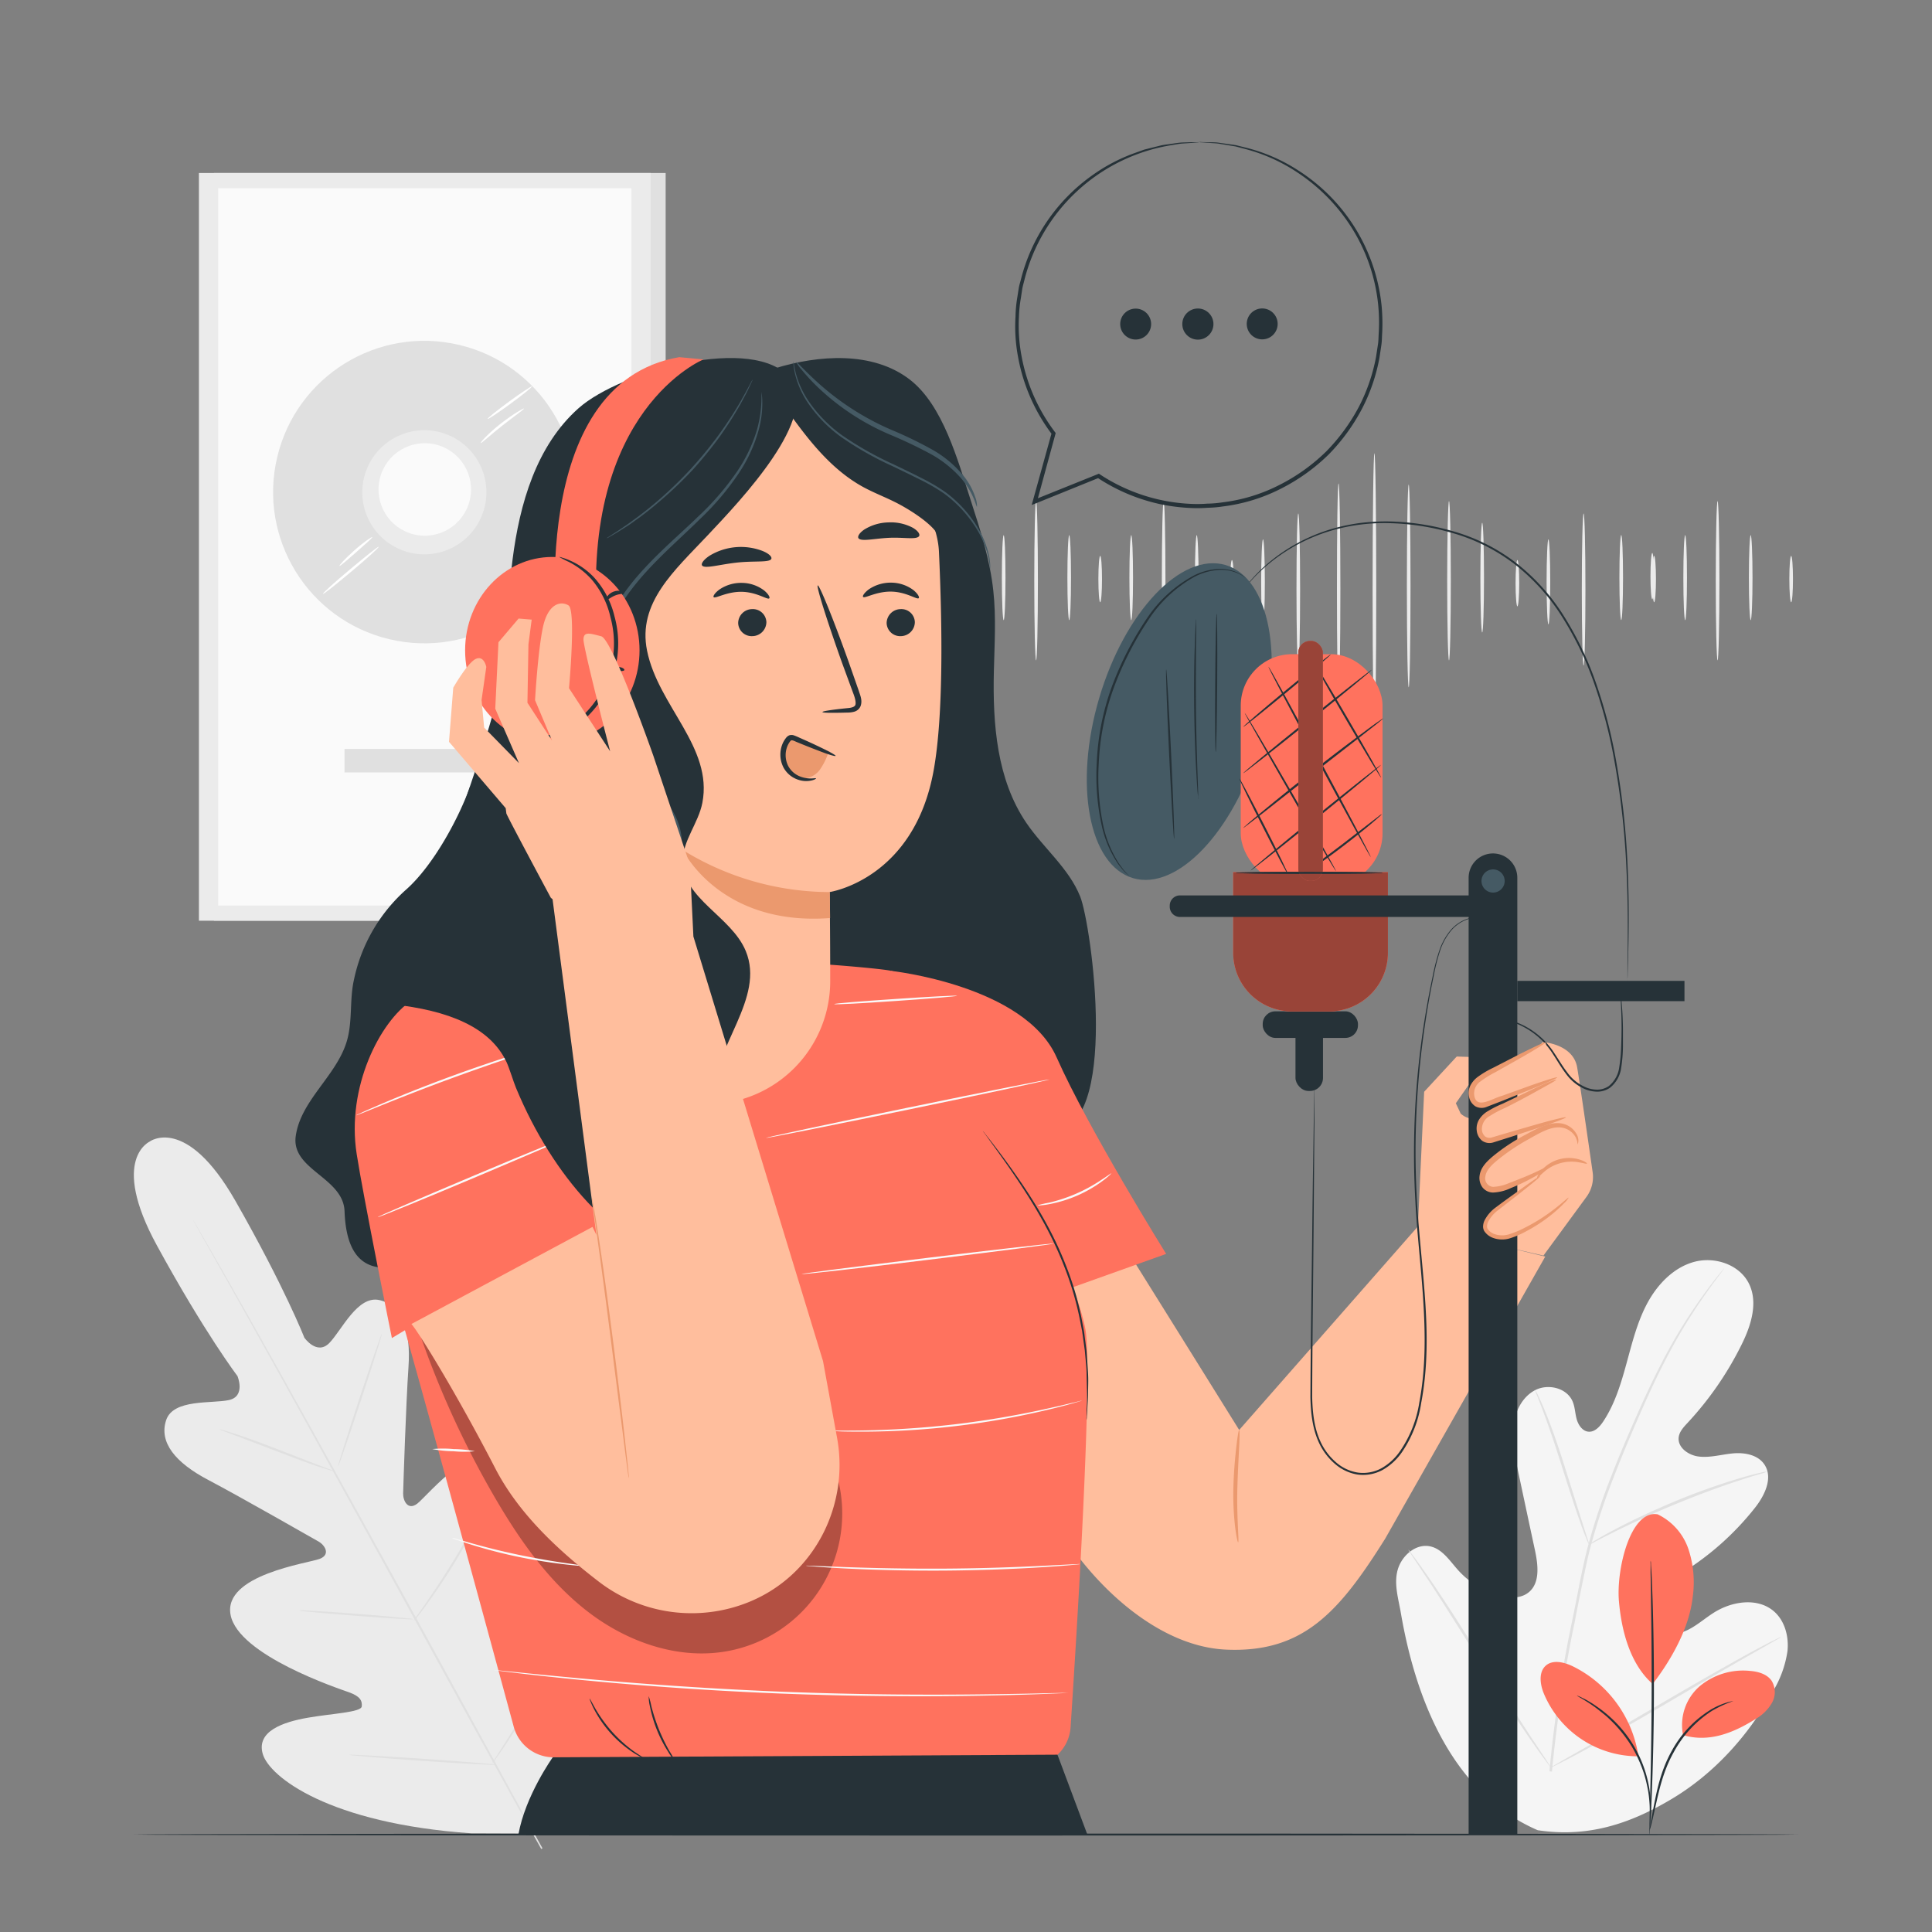 <svg xmlns="http://www.w3.org/2000/svg" viewBox="0 0 500 500"><rect x="0" y="0" width="500" height="500" fill="#808080" stroke="none"/><g id="freepik--background-complete--inject-155"><path d="M355.7,117.29c.26,0,.47,15.94.47,35.61s-.21,35.61-.47,35.61-.47-15.94-.47-35.61S355.44,117.29,355.7,117.29Z" style="fill:#ebebeb"></path><path d="M346.42,125.11c.26,0,.47,12.18.47,27.19s-.21,27.18-.47,27.18S346,167.31,346,152.3,346.16,125.11,346.42,125.11Z" style="fill:#ebebeb"></path><path d="M336,132.88c.26,0,.47,8.81.47,19.69s-.21,19.68-.47,19.68-.47-8.81-.47-19.68S335.71,132.88,336,132.88Z" style="fill:#ebebeb"></path><path d="M326.86,139.58c.27,0,.48,4.91.48,11s-.21,11-.48,11-.47-4.92-.47-11S326.61,139.58,326.86,139.58Z" style="fill:#ebebeb"></path><path d="M318.83,144.93c.26,0,.47,2.7.47,6s-.21,6-.47,6-.47-2.7-.47-6S318.57,144.93,318.83,144.93Z" style="fill:#ebebeb"></path><path d="M309.72,138.5c.26,0,.47,4.92.47,11s-.21,11-.47,11-.47-4.92-.47-11S309.46,138.5,309.72,138.5Z" style="fill:#ebebeb"></path><path d="M301.15,129.67c.26,0,.47,9.23.47,20.62s-.21,20.62-.47,20.62-.47-9.23-.47-20.62S300.89,129.67,301.15,129.67Z" style="fill:#ebebeb"></path><path d="M409.84,132.88c.26,0,.47,8.81.47,19.69s-.21,19.68-.47,19.68-.47-8.81-.47-19.68S409.58,132.88,409.84,132.88Z" style="fill:#ebebeb"></path><path d="M400.73,139.58c.26,0,.47,4.91.47,11s-.21,11-.47,11-.47-4.92-.47-11S400.47,139.58,400.73,139.58Z" style="fill:#ebebeb"></path><path d="M392.7,144.93c.26,0,.47,2.7.47,6s-.21,6-.47,6-.47-2.7-.47-6S392.44,144.93,392.7,144.93Z" style="fill:#ebebeb"></path><path d="M383.59,135.29c.26,0,.47,6.36.47,14.2s-.21,14.19-.47,14.19-.47-6.35-.47-14.19S383.33,135.29,383.59,135.29Z" style="fill:#ebebeb"></path><path d="M375,129.67c.26,0,.47,9.23.47,20.62s-.21,20.62-.47,20.62-.47-9.23-.47-20.62S374.76,129.67,375,129.67Z" style="fill:#ebebeb"></path><path d="M364.57,125.38c.26,0,.47,11.75.47,26.25s-.21,26.25-.47,26.25-.47-11.75-.47-26.25S364.31,125.38,364.57,125.38Z" style="fill:#ebebeb"></path><path d="M419.57,160.47c-.26,0-.47-4.92-.47-11s.21-11,.47-11,.47,4.92.47,11S419.83,160.47,419.57,160.47Z" style="fill:#ebebeb"></path><path d="M427.61,155.11c-.26,0-.47-2.7-.47-6s.21-6,.47-6,.47,2.7.47,6S427.87,155.11,427.61,155.11Z" style="fill:#ebebeb"></path><path d="M292.76,138.5c.26,0,.47,4.92.47,11s-.21,11-.47,11-.47-4.92-.47-11S292.5,138.5,292.76,138.5Z" style="fill:#ebebeb"></path><path d="M284.73,143.86c.26,0,.47,2.7.47,6s-.21,6-.47,6-.47-2.69-.47-6S284.47,143.86,284.73,143.86Z" style="fill:#ebebeb"></path><path d="M276.71,138.5c.26,0,.47,4.92.47,11s-.21,11-.47,11-.47-4.92-.47-11S276.45,138.5,276.71,138.5Z" style="fill:#ebebeb"></path><path d="M268.14,129.67c.26,0,.47,9.23.47,20.62s-.21,20.62-.47,20.62-.47-9.23-.47-20.62S267.88,129.67,268.14,129.67Z" style="fill:#ebebeb"></path><path d="M259.75,138.5c.26,0,.47,4.92.47,11s-.21,11-.47,11-.47-4.92-.47-11S259.49,138.5,259.75,138.5Z" style="fill:#ebebeb"></path><path d="M251.71,143.86c.26,0,.48,2.7.48,6s-.22,6-.48,6-.47-2.69-.47-6S251.45,143.86,251.71,143.86Z" style="fill:#ebebeb"></path><path d="M453.08,138.5c.26,0,.47,4.92.47,11s-.21,11-.47,11-.47-4.92-.47-11S452.82,138.5,453.08,138.5Z" style="fill:#ebebeb"></path><path d="M444.51,129.67c.26,0,.47,9.23.47,20.62s-.21,20.62-.47,20.62-.47-9.23-.47-20.62S444.25,129.67,444.51,129.67Z" style="fill:#ebebeb"></path><path d="M436.12,138.5c.26,0,.47,4.92.47,11s-.21,11-.47,11-.47-4.92-.47-11S435.86,138.5,436.12,138.5Z" style="fill:#ebebeb"></path><path d="M428.09,143.86c.26,0,.47,2.7.47,6s-.21,6-.47,6-.47-2.69-.47-6S427.83,143.86,428.09,143.86Z" style="fill:#ebebeb"></path><path d="M463.55,143.86c.26,0,.47,2.7.47,6s-.21,6-.47,6-.47-2.69-.47-6S463.29,143.86,463.55,143.86Z" style="fill:#ebebeb"></path><path d="M398.06,473.7c-22.09-9.49-31.63-33.61-35.52-56.27-.65-3.78-1.88-7.65-.77-11.32s4.81-6.77,8.5-5.88c3.06.73,4.94,3.73,7.06,6.09a22.43,22.43,0,0,0,10.54,6.59c2.65.74,5.76.89,7.85-.9,2.87-2.45,2.33-7,1.54-10.74q-2.24-10.42-4.45-20.85c-.79-3.73-1.59-7.54-1.16-11.33s2.31-7.61,5.66-9.33,8.16-.59,9.67,2.91c.63,1.45.64,3.1,1.07,4.63s1.5,3.09,3.06,3.22,2.86-1.24,3.75-2.56c3.07-4.57,4.68-10,6.13-15.3s2.8-10.78,5.45-15.61,6.81-9.1,12.09-10.5,11.67.71,14.11,5.68.47,11-2,15.92a84.89,84.89,0,0,1-13.94,20.13c-1,1.08-2.09,2.24-2.26,3.72-.29,2.66,2.58,4.64,5.2,4.95,3,.36,5.94-.56,8.92-.82s6.41.38,8.08,2.9c2.32,3.5,0,8.16-2.65,11.43A72.86,72.86,0,0,1,435.38,407c-2.53,1.57-5.24,3.05-7.06,5.44s-2.46,6-.58,8.38,5.49,2.49,8.26,1.36,5-3.23,7.55-4.83c4.73-3,11.43-4,15.64-.25,2.76,2.47,3.79,6.49,3.41,10.19a27.82,27.82,0,0,1-3.75,10.4c-6.23,11.35-15.16,21.29-26.21,27.88s-21.86,10-34.58,8.1" style="fill:#f5f5f5"></path><path d="M401,458.4a342.92,342.92,0,0,1,5.84-38.77q1.05-5.11,2-10.09c.69-3.31,1.36-6.59,2.22-9.76a171,171,0,0,1,6-17.92c2.18-5.61,4.45-10.85,6.61-15.74s4.28-9.4,6.38-13.43a135.17,135.17,0,0,1,11.3-18.27c1.5-2.05,2.71-3.6,3.55-4.64l1-1.17a2.76,2.76,0,0,1,.34-.38,2.81,2.81,0,0,1-.28.43l-.91,1.21c-.8,1.07-2,2.64-3.44,4.71a143.61,143.61,0,0,0-11.08,18.34c-2.07,4-4.15,8.56-6.29,13.44s-4.38,10.14-6.54,15.74A174,174,0,0,0,411.72,400c-.85,3.15-1.51,6.4-2.19,9.72s-1.36,6.68-2,10.08a350.33,350.33,0,0,0-5.89,38.69" style="fill:#e0e0e0"></path><path d="M411.25,399.72a8.42,8.42,0,0,1-.69-1.52c-.41-1-1-2.45-1.6-4.25-1.3-3.61-2.92-8.66-4.68-14.23s-3.46-10.58-4.8-14.16c-.67-1.79-1.23-3.23-1.63-4.23a7.81,7.81,0,0,1-.54-1.57,8,8,0,0,1,.79,1.46c.48,1,1.11,2.39,1.83,4.16,1.48,3.55,3.25,8.55,5,14.13s3.29,10.48,4.49,14.28c.55,1.71,1,3.16,1.38,4.32A7,7,0,0,1,411.25,399.72Z" style="fill:#e0e0e0"></path><path d="M457.41,380.82a9.79,9.79,0,0,1-1.86.63c-1.21.36-3,.88-5.11,1.59-4.3,1.38-10.17,3.5-16.55,6.12s-12,5.26-16.08,7.28c-2,1-3.66,1.85-4.78,2.43a10.17,10.17,0,0,1-1.78.85,9.8,9.8,0,0,1,1.65-1.09c1.08-.66,2.67-1.58,4.68-2.63,4-2.14,9.65-4.85,16-7.5a174.35,174.35,0,0,1,16.67-5.94c2.17-.65,3.95-1.1,5.19-1.38A10.9,10.9,0,0,1,457.41,380.82Z" style="fill:#e0e0e0"></path><path d="M401.36,457.4a3.12,3.12,0,0,1-.45-.52l-1.18-1.57c-1-1.36-2.44-3.38-4.17-5.89-3.45-5-8-12.11-12.92-20s-9.4-15-12.74-20.1l-4-6-1.07-1.64a2.45,2.45,0,0,1-.34-.61,2.64,2.64,0,0,1,.45.52l1.18,1.57c1,1.37,2.45,3.38,4.17,5.89,3.45,5,8,12.11,12.92,20s9.4,15,12.74,20.1l4,6L401,456.8A2.52,2.52,0,0,1,401.36,457.4Z" style="fill:#e0e0e0"></path><path d="M460.92,423.65a2.57,2.57,0,0,1-.58.39l-1.73,1-6.37,3.62c-5.38,3.06-12.77,7.38-20.92,12.16s-15.59,9-21,12c-2.72,1.47-4.94,2.65-6.49,3.42l-1.78.89a2.74,2.74,0,0,1-.65.27s.19-.16.58-.4l1.72-1,6.38-3.62c5.38-3.07,12.77-7.38,20.92-12.16s15.59-9,21-12c2.72-1.48,4.94-2.65,6.48-3.43l1.79-.88A2.56,2.56,0,0,1,460.92,423.65Z" style="fill:#e0e0e0"></path><path d="M38.91,295.35s-10.66,4.35,1.71,27,20.83,33.76,20.83,33.76,2.23,5.27-2.23,6.23S44.83,362,43,367.53c-1.91,5.76,2.38,11,10.9,15.48S80.73,398,82.38,398.91s3.29,3.38.36,4.52-25.1,4.1-23.06,14.53,27.83,19,30.63,20,3.49,2.14,3.31,3.67-7.72,1.82-14,2.92S66.29,448,68,453.92s17.16,18,54,20.54l17.14.06L148,459.79c17.13-32.69,14.94-52.21,10.77-56.74s-9.89.25-14.11,5-8.42,11-9.81,10.38-2-1.84-1.4-4.74,6.85-29.36-1-36.55-22,10.12-24.46,12-3.71-.8-3.66-2.67.72-23,1.38-32.6-1.57-16-7.47-17.4c-5.69-1.34-9.79,7.79-13,11.09s-6.47-1.36-6.47-1.36-5.06-13-17.85-35.42S38.7,295.45,38.7,295.45" style="fill:#ebebeb"></path><path d="M140.08,478.53c-9.33-16.49-25.41-46.07-39.35-71.39s-26.58-48.22-35.82-64.75c-4.62-8.25-8.37-14.93-11-19.56l-3-5.33-.77-1.39c-.17-.31-.24-.48-.24-.48s.11.15.29.46l.81,1.36,3.06,5.27c2.66,4.59,6.46,11.24,11.12,19.49,9.32,16.48,22,39.36,36,64.67s30,54.93,39.22,71.46" style="fill:#e0e0e0"></path><path d="M56.8,369.9a5.13,5.13,0,0,1,1.2.29c.77.23,1.87.58,3.22,1,2.7.9,6.4,2.24,10.45,3.8L82,379l3.15,1.2a5.67,5.67,0,0,1,1.14.48,5.26,5.26,0,0,1-1.21-.29c-.76-.22-1.86-.58-3.21-1-2.69-.93-6.37-2.32-10.42-3.87l-10.39-3.95-3.15-1.18A5.62,5.62,0,0,1,56.8,369.9Z" style="fill:#e0e0e0"></path><path d="M87.46,379.59c-.14,0,2.29-7.79,5.43-17.3s5.8-17.18,5.94-17.13-2.3,7.79-5.44,17.3S87.6,379.64,87.46,379.59Z" style="fill:#e0e0e0"></path><path d="M107.11,419.44a5.86,5.86,0,0,1,.66-1.08l2-2.83c1.64-2.4,3.9-5.71,6.25-9.46s4.37-7.21,5.82-9.73c.67-1.19,1.25-2.19,1.71-3a4.79,4.79,0,0,1,.68-1.06,6.4,6.4,0,0,1-.5,1.16c-.35.73-.88,1.78-1.57,3.07-1.35,2.57-3.33,6.07-5.69,9.83s-4.67,7-6.39,9.39c-.87,1.17-1.58,2.11-2.09,2.74A6,6,0,0,1,107.11,419.44Z" style="fill:#e0e0e0"></path><path d="M77.45,416.77a4.62,4.62,0,0,1,1.17,0l3.17.16c2.68.15,6.38.41,10.47.72s7.78.63,10.45.89l3.16.33a4.65,4.65,0,0,1,1.15.19,4.58,4.58,0,0,1-1.17,0l-3.17-.16c-2.68-.16-6.38-.41-10.46-.73s-7.78-.62-10.45-.88L78.6,417A4.94,4.94,0,0,1,77.45,416.77Z" style="fill:#e0e0e0"></path><path d="M90.33,454.15a7.19,7.19,0,0,1,1.5,0l4.07.19c3.43.18,8.18.47,13.41.82s10,.71,13.41,1l4.06.35a7.61,7.61,0,0,1,1.48.21,9.58,9.58,0,0,1-1.5,0l-4.07-.19c-3.43-.18-8.17-.47-13.41-.83s-10-.7-13.41-1l-4.06-.36A7.26,7.26,0,0,1,90.33,454.15Z" style="fill:#e0e0e0"></path><path d="M127.37,456.39a9.4,9.4,0,0,1,.81-1.38l2.34-3.69c2-3.11,4.68-7.41,7.54-12.25s5.33-9.28,7.1-12.51c.86-1.55,1.56-2.84,2.1-3.83a8.8,8.8,0,0,1,.83-1.37,9.79,9.79,0,0,1-.64,1.47c-.44.93-1.11,2.27-1.95,3.9-1.69,3.28-4.12,7.77-7,12.61s-5.62,9.13-7.67,12.19c-1,1.53-1.88,2.76-2.49,3.59A8.92,8.92,0,0,1,127.37,456.39Z" style="fill:#e0e0e0"></path><rect x="55.37" y="44.77" width="116.9" height="193.51" style="fill:#e0e0e0"></rect><rect x="51.48" y="44.77" width="116.9" height="193.51" style="fill:#ebebeb"></rect><rect x="56.46" y="48.7" width="106.95" height="185.66" style="fill:#fafafa"></rect><circle cx="109.82" cy="127.34" r="39.14" transform="translate(-39.5 204.67) rotate(-76.6)" style="fill:#e0e0e0"></circle><path d="M125.88,127.34a16.06,16.06,0,1,1-16.06-16A16.05,16.05,0,0,1,125.88,127.34Z" style="fill:#ebebeb"></path><circle cx="109.94" cy="126.68" r="11.97" transform="translate(-38.71 204.39) rotate(-76.65)" style="fill:#fafafa"></circle><rect x="89.16" y="193.82" width="41.9" height="6.08" style="fill:#e0e0e0"></rect><path d="M98,141.52c.12.15-3,3-7,6.34s-7.28,6-7.4,5.82,3-3,7-6.34S97.85,141.38,98,141.52Z" style="fill:#fff"></path><path d="M96.35,139c.11.15-1.78,1.82-4.12,3.87s-4.24,3.72-4.37,3.58,1.57-2,3.93-4.09S96.23,138.89,96.35,139Z" style="fill:#fff"></path><path d="M135.61,105.73c.11.17-2.55,2-5.63,4.43s-5.43,4.64-5.57,4.5,2-2.54,5.15-5S135.52,105.58,135.61,105.73Z" style="fill:#fff"></path><path d="M137.66,100c.12.15-2.36,2.16-5.53,4.48s-5.83,4.09-5.94,3.94,2.37-2.16,5.54-4.48S137.55,99.88,137.66,100Z" style="fill:#fff"></path></g><g id="freepik--Table--inject-155"><path d="M465.36,474.78c0,.14-96.43.26-215.35.26s-215.37-.12-215.37-.26,96.41-.26,215.37-.26S465.36,474.64,465.36,474.78Z" style="fill:#263238"></path></g><g id="freepik--Character--inject-155"><path d="M410.58,309.75a8.69,8.69,0,0,0,1.6-6.36c-1-7-3.21-22.37-4-27.08-1-6.18-8.94-6.63-8.94-6.63l-13.68,17.87a5.12,5.12,0,0,1-7.54.64l-1.25-2.67,3.31-4.74c7,1.33,7.74-7,7.74-7L377,273.43l-8.43,9.12-1.62,34.85h0L320.7,370.07s-43.79-70.34-44.93-71.82L249.6,298l-4.24,61.27,31.26,40.25c9.26,13.33,24.47,26.67,40.69,27.4h0c20,.89,29.3-9.79,41.18-28.72l41.42-73-12.82-3.1,12.35,2.85Z" style="fill:#ffbe9d"></path><path d="M320.43,399.15c-.13,0-.5-1.58-.81-4.21a74.39,74.39,0,0,1-.41-10.34c.12-4.05.46-7.68.77-10.31s.57-4.23.72-4.22.13,1.65,0,4.28-.34,6.27-.46,10.27C320,392.64,320.74,399.11,320.43,399.15Z" style="fill:#eb996e"></path><path d="M121.68,203.47c-2.77,7.86-9.33,20.28-16.48,26.67a43,43,0,0,0-13.6,23.43c-1.16,5.15-.34,10.62-1.79,15.7-2.6,9.1-12,15.42-13.28,24.8-1.18,8.71,12.33,10.64,12.64,19.41.59,16.51,9.87,15.44,17.19,13.68,5.16-1.24,8.53-6.06,11.21-10.63a175.83,175.83,0,0,0,23.64-78.16" style="fill:#263238"></path><path d="M200.55,95.32c11.3-3.46,25.25-4.5,34.87,2.89,8.62,6.62,12.45,20.91,15.8,31.26,2.48,7.67,5,15.42,5.85,23.44.76,6.93.3,13.93.14,20.9-.31,13.57.76,27.94,8.41,39.16,4.45,6.53,11,11.73,13.93,19.05s10.37,60.76-7.33,60.76l-66.49-41.63Z" style="fill:#263238"></path><path d="M155,247.82a10.91,10.91,0,0,0-2.55.23c-6.57,1.39-36.32,8.11-42.75,17.12-7.25,10.14-13.38,51.7-9.51,63.3,3.25,9.76,25.73,92.48,32.77,118.43a10.7,10.7,0,0,0,10.14,7.89L266.19,457a10.71,10.71,0,0,0,10.88-10c1.63-24.76,5.51-87.2,4-101.8-1.06-10.24-18.85-51-29-73.58-4.28-9.55-11.34-18-21.52-20.38h0c-2.19-.52-15.34-1.61-17.58-1.68Z" style="fill:#FF725E"></path><g style="opacity:0.3"><path d="M108,343.33a242,242,0,0,0,19.7,43.59c6.54,11.32,14.17,22.3,24.54,30.26s23.88,12.6,36.69,10a36.2,36.2,0,0,0,28.34-42.56c-1.1-5.51-3.94-11.19-9.12-13.37-6.1-2.56-12.92.52-19.21,2.58a62.29,62.29,0,0,1-49.38-5C128,362.29,118.88,352.15,110,342.2"></path></g><path d="M230.58,251.26s34.59,3.71,42.87,22.38,28.35,50.87,28.35,50.87l-39.07,13.95Z" style="fill:#FF725E"></path><path d="M101.42,346.29s21.81-13.39,39.5-21c17.32-7.43,23.62-11.41,23.62-11.41l-17.23-41.05c-6-16-25.09-23.24-39.81-14.48-.35.2-.68.41-1,.62-8.1,5.31-16.92,22.41-14.19,39.7C94,309.57,101.42,346.29,101.42,346.29Z" style="fill:#FF725E"></path><path d="M254.36,292.73a4.78,4.78,0,0,1,.54.63l1.47,1.87c1.27,1.64,3.08,4,5.23,7,4.28,6,10.08,14.55,14.2,25.11a78.81,78.81,0,0,1,4.38,15.31c.12.6.23,1.19.34,1.78s.16,1.18.23,1.75c.15,1.15.3,2.27.44,3.35.16,2.17.3,4.19.4,6s0,3.52,0,5-.12,2.73-.17,3.76-.11,1.79-.15,2.38a7.6,7.6,0,0,1-.08.82,4,4,0,0,1,0-.83c0-.59,0-1.38.05-2.38s.11-2.29.08-3.76-.07-3.14-.11-5-.28-3.86-.46-6c-.15-1.07-.3-2.18-.46-3.32l-.24-1.74c-.12-.59-.23-1.18-.35-1.77a80.91,80.91,0,0,0-4.39-15.21c-4.1-10.49-9.83-19-14-25.09-2.1-3-3.87-5.44-5.09-7.12l-1.39-1.93A6.34,6.34,0,0,1,254.36,292.73Z" style="fill:#263238"></path><path d="M166.56,455s-.28-.08-.76-.33a18.53,18.53,0,0,1-2-1.16,30.07,30.07,0,0,1-10-11.06,19.68,19.68,0,0,1-.95-2.07,2.72,2.72,0,0,1-.26-.8c.08,0,.58,1,1.53,2.69a37.48,37.48,0,0,0,4.37,6,36.39,36.39,0,0,0,5.51,4.95C165.59,454.3,166.61,454.9,166.56,455Z" style="fill:#263238"></path><path d="M174.54,455.52a10.72,10.72,0,0,1-1.59-2.11,34.12,34.12,0,0,1-4.75-11.81,10.25,10.25,0,0,1-.31-2.63,19.93,19.93,0,0,1,.67,2.55,48.41,48.41,0,0,0,1.95,6,47,47,0,0,0,2.75,5.68A16.63,16.63,0,0,1,174.54,455.52Z" style="fill:#263238"></path><path d="M272.78,321.83c0,.15-14.61,2-32.66,4.22s-32.72,3.84-32.73,3.69,14.6-2,32.66-4.21S272.76,321.69,272.78,321.83Z" style="fill:#fafafa"></path><path d="M271.63,279.36c0,.14-16.39,3.65-36.67,7.83s-36.75,7.46-36.78,7.32,16.39-3.65,36.67-7.83S271.6,279.22,271.63,279.36Z" style="fill:#fafafa"></path><path d="M287.61,303.66s-.19.24-.59.6a19.93,19.93,0,0,1-1.76,1.43,33.61,33.61,0,0,1-13.68,5.94,20.71,20.71,0,0,1-2.25.31,2.71,2.71,0,0,1-.84,0,29.83,29.83,0,0,1,3-.69,41,41,0,0,0,7-2.32,41.45,41.45,0,0,0,6.51-3.56C286.63,304.33,287.55,303.6,287.61,303.66Z" style="fill:#fafafa"></path><path d="M247.71,257.71c0,.14-7.1.74-15.88,1.34s-15.91,1-15.92.81,7.1-.74,15.88-1.33S247.7,257.56,247.71,257.71Z" style="fill:#fafafa"></path><path d="M148.56,293.65c.06.13-11.27,5-25.3,10.93S97.82,315.16,97.76,315s11.27-5,25.3-10.93S148.5,293.52,148.56,293.65Z" style="fill:#fafafa"></path><path d="M141.29,270.61a2.52,2.52,0,0,1-.5.2l-1.44.5L134,273.08c-4.49,1.5-10.67,3.62-17.45,6.1s-12.85,4.89-17.24,6.65l-5.2,2.1-1.42.55a1.93,1.93,0,0,1-.51.16,2.7,2.7,0,0,1,.47-.25l1.38-.65c1.2-.55,3-1.32,5.14-2.25,4.35-1.85,10.42-4.3,17.2-6.8s13-4.55,17.51-6c2.26-.7,4.1-1.25,5.37-1.61l1.47-.41A2,2,0,0,1,141.29,270.61Z" style="fill:#fafafa"></path><path d="M122.89,375.58a29.32,29.32,0,0,1-5.52,0,30.19,30.19,0,0,1-5.49-.56,29.36,29.36,0,0,1,5.52,0A30.19,30.19,0,0,1,122.89,375.58Z" style="fill:#fafafa"></path><path d="M151.62,405.29a7.41,7.41,0,0,1-1.4-.05c-.9-.05-2.2-.18-3.8-.36-3.2-.37-7.61-1-12.42-2s-9.11-2.21-12.18-3.17c-1.54-.48-2.78-.89-3.62-1.2a7.73,7.73,0,0,1-1.3-.53,6.35,6.35,0,0,1,1.36.33l3.66,1.05c3.1.87,7.39,2,12.19,3s9.18,1.73,12.36,2.18l3.77.53A7.25,7.25,0,0,1,151.62,405.29Z" style="fill:#fafafa"></path><path d="M279.54,404.78a3.87,3.87,0,0,1-.72.1l-2.06.2c-1.79.16-4.38.35-7.59.55-6.42.4-15.29.78-25.1.84s-18.7-.22-25.12-.54c-3.21-.17-5.81-.33-7.6-.47l-2.06-.17a4.71,4.71,0,0,1-.72-.09,3.69,3.69,0,0,1,.73,0l2.06.07,7.61.3c6.42.23,15.29.44,25.09.39s18.67-.38,25.09-.69l7.6-.39,2.07-.09A3.3,3.3,0,0,1,279.54,404.78Z" style="fill:#fafafa"></path><path d="M280,362.45a3.1,3.1,0,0,1-.64.23l-1.87.54c-1.62.47-4,1.08-6.92,1.77a209.26,209.26,0,0,1-46.78,5.52c-3,0-5.46,0-7.15-.11l-1.94-.09a3.23,3.23,0,0,1-.67-.07,2.94,2.94,0,0,1,.68,0h1.94c1.68,0,4.12,0,7.14-.05,6-.11,14.35-.52,23.49-1.6s17.32-2.62,23.2-3.92c2.95-.64,5.32-1.2,7-1.61l1.89-.44A4.3,4.3,0,0,1,280,362.45Z" style="fill:#fafafa"></path><path d="M276.42,438.14l-.38,0-1.13.06-4.33.18c-3.76.16-9.21.32-15.94.45-13.46.26-32.07.27-52.6-.54S163,436,149.55,434.69c-6.7-.67-12.11-1.26-15.85-1.72l-4.3-.53-1.12-.15-.38-.06a1.64,1.64,0,0,1,.39,0l1.12.1,4.31.43c3.74.4,9.17.93,15.87,1.55,13.4,1.24,31.94,2.66,52.47,3.49s39.12.86,52.58.69c6.73-.08,12.17-.18,15.94-.28l4.33-.09h1.51Z" style="fill:#fafafa"></path><path d="M243,142.8c-.77-17.12-24.31-36.74-41.38-35.25l-50,11.76,0,9.2-.48,125.27a31.85,31.85,0,0,0,32.63,32h0a31.87,31.87,0,0,0,31.09-32c0-12.4-.14-22.92-.14-22.92s21.91-3.24,26.94-31.66C244.18,185.07,243.88,161.82,243,142.8Z" style="fill:#ffbe9d"></path><path d="M236.76,161a3.66,3.66,0,0,1-3.59,3.63,3.5,3.5,0,0,1-3.71-3.36,3.66,3.66,0,0,1,3.59-3.63A3.48,3.48,0,0,1,236.76,161Z" style="fill:#263238"></path><path d="M237.77,154.8c-.46.47-3.2-1.63-7.13-1.69s-6.85,1.86-7.27,1.37c-.21-.22.27-1.07,1.54-2a10.07,10.07,0,0,1,5.83-1.69,9.71,9.71,0,0,1,5.67,1.94C237.6,153.72,238,154.59,237.77,154.8Z" style="fill:#263238"></path><path d="M198.34,161a3.67,3.67,0,0,1-3.59,3.63,3.49,3.49,0,0,1-3.71-3.36,3.64,3.64,0,0,1,3.58-3.63A3.5,3.5,0,0,1,198.34,161Z" style="fill:#263238"></path><path d="M199.09,154.85c-.46.47-3.2-1.63-7.13-1.69s-6.85,1.86-7.27,1.37c-.2-.22.27-1.07,1.55-2a10,10,0,0,1,5.83-1.68,9.68,9.68,0,0,1,5.66,1.94C198.92,153.77,199.32,154.64,199.09,154.85Z" style="fill:#263238"></path><path d="M212.85,184.27c0-.22,2.44-.6,6.41-1,1-.08,2-.27,2.14-.95s-.15-1.81-.62-3l-2.83-7.7c-3.93-11-6.76-20-6.32-20.12s4,8.6,7.92,19.57q1.42,4.05,2.71,7.74c.36,1.15,1,2.46.45,3.95a2.5,2.5,0,0,1-1.68,1.44,6.52,6.52,0,0,1-1.71.21C215.33,184.52,212.86,184.5,212.85,184.27Z" style="fill:#263238"></path><path d="M214.74,230.87a72.58,72.58,0,0,1-38-10.86s9.51,19.74,38.09,17.58Z" style="fill:#eb996e"></path><path d="M199.63,144.6c-.4,1.06-4.32.49-8.95,1s-8.37,1.69-9,.72c-.27-.47.4-1.46,1.92-2.48a15.65,15.65,0,0,1,13.65-1.29C199,143.24,199.8,144.09,199.63,144.6Z" style="fill:#263238"></path><path d="M237.84,138.78c-.75.95-4,.22-7.81.41s-7,1-7.82.15c-.36-.43.1-1.35,1.46-2.29a12.29,12.29,0,0,1,6.26-1.85,12.14,12.14,0,0,1,6.34,1.4C237.67,137.44,238.17,138.33,237.84,138.78Z" style="fill:#263238"></path><path d="M202.18,104c5.94,8.42,12.2,17.12,21.25,22.06,3,1.62,6.18,2.79,9.17,4.38s8.46,5,10.11,7.94,1.34,11,1.34,11c1.62-11.42-1.41-26.54-9.4-34.86a38.78,38.78,0,0,0-31.39-11.52" style="fill:#263238"></path><path d="M252.84,131.14c-.24.1-.7-3.53-4.37-7.65a29.47,29.47,0,0,0-7.49-5.93,117.76,117.76,0,0,0-10.73-5.11A62.51,62.51,0,0,1,212,100.54a50.63,50.63,0,0,1-4.52-4.84,8.23,8.23,0,0,1-1.4-2c.17-.14,2.36,2.52,6.52,6.16a69.05,69.05,0,0,0,18.18,11.42,101.64,101.64,0,0,1,10.8,5.26,28.67,28.67,0,0,1,7.58,6.36,17.66,17.66,0,0,1,3.26,5.83A6.22,6.22,0,0,1,252.84,131.14Z" style="fill:#455a64"></path><path d="M214.28,195.07a16.75,16.75,0,0,1-2.09,4.11,5.47,5.47,0,0,1-3.88,2.25,4.89,4.89,0,0,1-4.15-2.26,7.81,7.81,0,0,1-1.15-4.71c.07-1.48.75-3.26,2.22-3.43a3.64,3.64,0,0,1,1.79.4l7.76,3.14" style="fill:#eb996e"></path><path d="M211.18,201.45c0-.24-1.74.45-4.14-.51a5.91,5.91,0,0,1-3.12-2.84,6.26,6.26,0,0,1-.11-5.08,5.79,5.79,0,0,1,.68-1.16c.31-.32.25-.3.59-.25s.82.32,1.24.48l1.27.52c1.66.67,3.17,1.26,4.44,1.74,2.54,1,4.15,1.44,4.22,1.27s-1.39-1-3.84-2.17c-1.22-.59-2.68-1.28-4.31-2l-1.26-.56a14,14,0,0,0-1.42-.59,1.83,1.83,0,0,0-1.15,0,2.06,2.06,0,0,0-.85.67,6.66,6.66,0,0,0-.88,1.47,7.28,7.28,0,0,0,.24,6.21,6.66,6.66,0,0,0,3.94,3.19,6.31,6.31,0,0,0,3.36.13C210.85,201.79,211.21,201.53,211.18,201.45Z" style="fill:#263238"></path><path d="M193,246.12c-3.69-8.94-16.26-13.52-16.32-23.2,0-5.36,4.07-9.88,5.09-15.14,2.79-14.42-11.39-25-14.31-39.38-2.52-12.42,7.07-20.7,15.75-29.93s29-30.51,21.26-40.56c-9.06-11.46-43.74-2-54.7,7.7s-15.3,24.79-17.13,39.28-1.71,29.38-6.09,43.32c-5,15.95-10,32-18.26,46.53-13,23-6.89,25.16-6.89,25.16,14.61,1.56,25.4,5.9,29.67,14.92.73,1.55,1.8,5.09,2.45,6.67,9.78,23.6,26,40.65,41,44.3s15.22-4.3,14.6-19.71c-.3-7.52-4.64-14.51-4.59-22C184.63,270.78,198.09,258.38,193,246.12Z" style="fill:#263238"></path><path d="M165.79,327.26a14.07,14.07,0,0,1-2-1.71,26.58,26.58,0,0,1-4.54-6,27.6,27.6,0,0,1,6-34c2.41-2.13,5.24-3.94,7.35-6.5a9.92,9.92,0,0,0,2.17-4.42,12,12,0,0,0-.25-5.11c-.9-3.45-2.79-6.71-4.36-10.28a35.46,35.46,0,0,1-1.38-24.09c1.13-4.16,3.59-7.86,5.2-11.74a13.77,13.77,0,0,0,1.15-6.11,15.54,15.54,0,0,0-1.81-6.06c-2-3.86-4.82-7.3-7.3-10.85a102.1,102.1,0,0,1-7-10.79,37.16,37.16,0,0,1-4.28-11.74,27.12,27.12,0,0,1,.68-12c2.17-7.61,6.71-13.75,11.37-18.79s9.59-9.21,13.76-13.26A70.77,70.77,0,0,0,190.77,122a39.32,39.32,0,0,0,5.08-10.59,31.6,31.6,0,0,0,1.19-10,13.66,13.66,0,0,1,.24,2.61,26,26,0,0,1-1,7.48,38.66,38.66,0,0,1-5,10.85,69.84,69.84,0,0,1-10.21,12.06c-4.15,4.12-9,8.31-13.61,13.33s-9,11.06-11,18.39a26.21,26.21,0,0,0-.61,11.48A36,36,0,0,0,160.09,189a100.45,100.45,0,0,0,7,10.64c2.48,3.55,5.28,7,7.41,11a17,17,0,0,1,1.95,6.56,15.25,15.25,0,0,1-1.25,6.65c-1.72,4.11-4.09,7.63-5.18,11.63a34.26,34.26,0,0,0,1.27,23.27c1.5,3.49,3.42,6.81,4.36,10.47a12.88,12.88,0,0,1,.23,5.59,11.17,11.17,0,0,1-2.41,4.87c-2.3,2.73-5.18,4.51-7.53,6.58a26.62,26.62,0,0,0-5.7,6.91,27.14,27.14,0,0,0-3.62,14.87,27.84,27.84,0,0,0,3.11,11.24C162.79,325,166,327.12,165.79,327.26Z" style="fill:#455a64"></path><path d="M144.31,166s-8.52-66.69,31.48-73.57l6.24.6s-31.67,13-27.41,68.25" style="fill:#FF725E"></path><ellipse cx="142.94" cy="168.31" rx="22.57" ry="24.17" style="fill:#FF725E"></ellipse><path d="M144.72,144.14a2.05,2.05,0,0,1,.72.16,15.43,15.43,0,0,1,2,.73,19.11,19.11,0,0,1,6.3,4.41,22.81,22.81,0,0,1,5.3,10.11,26.17,26.17,0,0,1,0,13.95,26.48,26.48,0,0,1-7.09,12,21,21,0,0,1-10,5.52,14.58,14.58,0,0,1-7.69-.21,9.43,9.43,0,0,1-1.92-.84c-.42-.24-.62-.39-.6-.42s.92.42,2.64.86a15,15,0,0,0,7.4-.13,20.77,20.77,0,0,0,9.47-5.49A26.05,26.05,0,0,0,158,173.22a25.7,25.7,0,0,0,0-13.43,22.71,22.71,0,0,0-4.9-9.84,20.5,20.5,0,0,0-5.93-4.55A25.06,25.06,0,0,1,144.72,144.14Z" style="fill:#263238"></path><path d="M162.52,180.84c-.3,0-.39-1.79-1.87-3.05s-3.28-1.07-3.31-1.36.38-.4,1.16-.45a4.16,4.16,0,0,1,4.27,3.64C162.85,180.4,162.65,180.85,162.52,180.84Z" style="fill:#263238"></path><path d="M161.58,173.41c-.1.28-.8.29-1.6.27s-1.5-.08-1.59-.37.63-.73,1.62-.7S161.68,173.14,161.58,173.41Z" style="fill:#263238"></path><path d="M161.57,153.44c-.09.29-1.2.18-2.41.68s-2,1.29-2.23,1.13.24-1.52,1.84-2.13S161.71,153.18,161.57,153.44Z" style="fill:#263238"></path><path d="M157,139.3a2,2,0,0,1,.47-.35l1.38-.89c.6-.38,1.34-.85,2.17-1.43s1.81-1.21,2.83-2c2.08-1.48,4.47-3.36,7-5.56a105,105,0,0,0,7.87-7.65,106.37,106.37,0,0,0,7-8.48c2-2.74,3.66-5.27,5-7.47.68-1.08,1.22-2.1,1.73-3s.92-1.66,1.24-2.29l.78-1.45a2.25,2.25,0,0,1,.31-.49,3.49,3.49,0,0,1-.21.53l-.7,1.5c-.3.65-.68,1.44-1.17,2.33s-1,1.94-1.66,3c-1.27,2.22-2.93,4.8-4.89,7.56a102.7,102.7,0,0,1-7,8.56,99.9,99.9,0,0,1-8,7.65A86,86,0,0,1,164,135c-1,.76-2,1.36-2.88,1.92s-1.6,1-2.23,1.36l-1.43.82A2.62,2.62,0,0,1,157,139.3Z" style="fill:#455a64"></path><path d="M256.22,147.35c-.08,0,0-1.1-.41-3a24.34,24.34,0,0,0-3.17-7.64,32.28,32.28,0,0,0-8.34-9,48.62,48.62,0,0,0-6.3-3.64c-2.26-1.15-4.63-2.27-7.06-3.45a83.18,83.18,0,0,1-13.23-7.51,35.52,35.52,0,0,1-8.66-8.9,23.16,23.16,0,0,1-3.35-7.66,17.44,17.44,0,0,1-.35-2.26,3.62,3.62,0,0,1,0-.79,7.54,7.54,0,0,1,.14.78c.06.51.22,1.26.44,2.22a24,24,0,0,0,3.47,7.51,35.75,35.75,0,0,0,8.63,8.71,85.55,85.55,0,0,0,13.18,7.43c2.42,1.17,4.8,2.3,7.06,3.46a48.57,48.57,0,0,1,6.35,3.71,32,32,0,0,1,8.37,9.16,23.52,23.52,0,0,1,3.06,7.79,14.86,14.86,0,0,1,.22,2.28A5.93,5.93,0,0,1,256.22,147.35Z" style="fill:#455a64"></path><path d="M143.05,454.79s-7.12,9.95-8.89,20H281.41l-7.74-20.68Z" style="fill:#263238"></path><path d="M216.63,372.09,213,352.26,179.45,242.37l-.9-18.53-9.47-28.27s-10.57-30.15-13.48-30.9-4.51-1.31-4.6.76,6.9,29,6.9,29l-10.64-16.33s1.85-20.2-.13-21.42-5.35-.56-6.66,5.83-2,18.7-2,18.7l4.41,10.48-6.38-9.82.26-15.12.84-6.39-3.39-.28L129,166.22l-.83,17.19,6.13,14.08-9-9.19-.67-7.14,1.22-8.55s-.58-3.1-2.74-2.07-5.81,7.44-5.81,7.44l-1.1,14,14.67,17.17.18,1.39c.76,1.79,11.5,21.8,11.5,21.8s.27.23.45.37l11.34,86.87-1-2.06-46.86,25.13c1.78,2,11.48,17.59,21.7,37.37,6.07,11.75,16.34,21.28,26.83,29.34a39.39,39.39,0,0,0,38.64,5.31h0c.43-.17.85-.35,1.27-.54C211,407,219.8,389.4,216.63,372.09Z" style="fill:#ffbe9d"></path><path d="M162.73,382.53a4.47,4.47,0,0,1-.14-.73c-.07-.54-.17-1.24-.29-2.11-.25-1.89-.59-4.53-1-7.77-.85-6.61-2-15.65-3.27-25.64s-2.49-19.07-3.4-25.62c-.45-3.24-.81-5.87-1.08-7.76-.11-.88-.21-1.58-.28-2.11a3.5,3.5,0,0,1-.06-.75,4.63,4.63,0,0,1,.17.73c.09.53.22,1.23.37,2.1.33,1.82.74,4.46,1.25,7.73,1,6.54,2.26,15.6,3.55,25.61s2.37,19.09,3.11,25.66c.36,3.25.64,5.9.85,7.79.08.88.15,1.59.2,2.12A3.54,3.54,0,0,1,162.73,382.53Z" style="fill:#eb996e"></path><path d="M421.18,253.85s0-.17,0-.5v-1.47c0-1.31,0-3.21.07-5.63,0-4.9.11-12-.3-20.72A208.4,208.4,0,0,0,417.45,195a128.55,128.55,0,0,0-4.66-17.5,83.93,83.93,0,0,0-8.3-17.52,53.23,53.23,0,0,0-12.95-14.31,48.17,48.17,0,0,0-16.14-7.87,63.23,63.23,0,0,0-16.15-2.41,48.75,48.75,0,0,0-14.1,1.76,45.86,45.86,0,0,0-18,9.8,41.08,41.08,0,0,0-3.94,4c-.42.49-.73.87-.93,1.13l-.31.39a4.54,4.54,0,0,1,.27-.42c.18-.27.48-.66.88-1.17a40.68,40.68,0,0,1,3.89-4.09,45.44,45.44,0,0,1,18-10,51.55,51.55,0,0,1,6.75-1.41,54.51,54.51,0,0,1,7.46-.44,63.68,63.68,0,0,1,16.27,2.39,48.39,48.39,0,0,1,16.32,7.93,53.38,53.38,0,0,1,13.08,14.43,84.16,84.16,0,0,1,8.34,17.63,129.06,129.06,0,0,1,4.65,17.57,205.7,205.7,0,0,1,3.39,30.57c.36,8.75.24,15.84.13,20.74-.07,2.43-.12,4.32-.16,5.63q0,.94-.06,1.47C421.2,253.68,421.18,253.85,421.18,253.85Z" style="fill:#263238"></path><ellipse cx="305.19" cy="186.75" rx="42.25" ry="21.6" transform="translate(39.54 426.42) rotate(-73.52)" style="fill:#455a64"></ellipse><path d="M303.87,217.17c-.14,0-.72-9.84-1.3-22s-.92-22-.77-22,.72,9.84,1.29,22S304,217.16,303.87,217.17Z" style="fill:#263238"></path><path d="M310.14,206.81a1.39,1.39,0,0,1-.08-.47c0-.37-.08-.82-.13-1.35-.09-1.18-.21-2.88-.32-5-.24-4.21-.47-10-.55-16.45s0-12.25.15-16.46c.06-2.11.13-3.81.2-5q.06-.8.09-1.35a1.62,1.62,0,0,1,.07-.47,1.57,1.57,0,0,1,0,.47c0,.37,0,.82,0,1.36,0,1.26,0,2.94-.05,5,0,4.21-.06,10,0,16.45s.25,12.23.39,16.44c.07,2,.13,3.72.17,5,0,.54,0,1,0,1.36A2.58,2.58,0,0,1,310.14,206.81Z" style="fill:#263238"></path><path d="M314.63,194.67c-.14,0-.21-8-.14-17.95s.24-17.95.38-17.95.21,8,.14,18S314.77,194.67,314.63,194.67Z" style="fill:#263238"></path><path d="M322.84,149.93a10.51,10.51,0,0,0-8.09-2.37,15.62,15.62,0,0,0-5.86,1.85,34,34,0,0,0-11.67,11,84,84,0,0,0-9,17.66,65.33,65.33,0,0,0-3.86,19.4,60.91,60.91,0,0,0,1.15,16.13,29.58,29.58,0,0,0,4.14,10l1,1.36c.29.4.61.68.83.94l.52.57a.94.94,0,0,1,.17.21s-.07-.05-.2-.17l-.56-.54a9.83,9.83,0,0,1-.88-.91q-.48-.58-1.08-1.35a28.58,28.58,0,0,1-4.33-10.07,60,60,0,0,1-1.28-16.23,65.1,65.1,0,0,1,3.85-19.56,83.21,83.21,0,0,1,9.09-17.75,34.11,34.11,0,0,1,11.9-11,16,16,0,0,1,6-1.81,11.23,11.23,0,0,1,4.7.54,9.52,9.52,0,0,1,2.64,1.42c.27.21.46.39.59.51S322.85,149.92,322.84,149.93Z" style="fill:#263238"></path><path d="M386,263.37a3.91,3.91,0,0,1,.64,0,17.11,17.11,0,0,1,1.85.17,19.39,19.39,0,0,1,6.46,2.19,20.13,20.13,0,0,1,7.35,6.89c1.07,1.59,2.06,3.31,3.31,4.93a11.32,11.32,0,0,0,4.82,3.86,7.82,7.82,0,0,0,3.06.59,5.33,5.33,0,0,0,2.83-.9,7.48,7.48,0,0,0,2.74-4.9,40.78,40.78,0,0,0,.49-5.33c.07-1.68.1-3.25.11-4.69,0-2.86-.11-5.18-.19-6.78-.05-.76-.08-1.37-.11-1.85a2.74,2.74,0,0,1,0-.65,4.91,4.91,0,0,1,.11.64c.06.42.12,1,.2,1.84.15,1.6.31,3.92.35,6.8,0,1.44,0,3,0,4.71a39,39,0,0,1-.45,5.4,7.92,7.92,0,0,1-2.92,5.23,5.85,5.85,0,0,1-3.1,1,8.41,8.41,0,0,1-3.27-.62,11.71,11.71,0,0,1-5-4c-1.27-1.66-2.26-3.4-3.31-5a20.07,20.07,0,0,0-7.13-6.84,20.47,20.47,0,0,0-6.31-2.31C386.91,263.45,386,263.43,386,263.37Z" style="fill:#263238"></path><rect x="326.79" y="261.73" width="24.65" height="6.88" rx="3.26" style="fill:#263238"></rect><rect x="335.27" y="265.17" width="7.12" height="17.17" rx="3.37" style="fill:#263238"></rect><rect x="321.1" y="169.3" width="36.7" height="59.67" rx="13.32" style="fill:#FF725E"></rect><path d="M357.44,197.93c.09.11-7.4,6.33-16.73,13.89s-17,13.61-17.07,13.5,7.4-6.34,16.74-13.9S357.35,197.81,357.44,197.93Z" style="fill:#263238"></path><path d="M355,173.36c.09.12-7.29,6.2-16.48,13.59s-16.72,13.29-16.81,13.18,7.29-6.2,16.48-13.59S354.88,173.25,355,173.36Z" style="fill:#263238"></path><path d="M344.42,169.35c.1.11-4.91,4.4-11.17,9.58s-11.41,9.3-11.5,9.19,4.91-4.41,11.17-9.59S344.33,169.24,344.42,169.35Z" style="fill:#263238"></path><path d="M358,185.9a2.12,2.12,0,0,1-.34.32l-1,.85-3.89,3.05-12.85,10-12.81,10.09-3.89,3-1.08.81a2.24,2.24,0,0,1-.39.26s.1-.13.33-.34l1-.89c.88-.76,2.18-1.84,3.79-3.17,3.21-2.66,7.7-6.29,12.71-10.22s9.61-7.42,13-9.91c1.67-1.25,3-2.24,4-2.92l1.11-.77C357.89,186,358,185.88,358,185.9Z" style="fill:#263238"></path><path d="M357.63,210.69a3.83,3.83,0,0,1-.74.73c-.49.45-1.22,1.09-2.14,1.86-1.83,1.54-4.4,3.61-7.3,5.82s-5.58,4.15-7.55,5.5c-1,.68-1.79,1.22-2.36,1.58a3.78,3.78,0,0,1-.9.51,4,4,0,0,1,.79-.68l2.25-1.71,7.45-5.61,7.39-5.7,2.24-1.72A4.06,4.06,0,0,1,357.63,210.69Z" style="fill:#263238"></path><path d="M333.39,226.38c-.13.06-3.07-5.46-6.56-12.34s-6.22-12.5-6.09-12.57,3.06,5.46,6.56,12.34S333.51,226.31,333.39,226.38Z" style="fill:#263238"></path><path d="M345.77,225.48c-.12.08-5.52-9-12-20.37S322,184.54,322.11,184.47s5.53,9.05,12.06,20.38S345.9,225.41,345.77,225.48Z" style="fill:#263238"></path><path d="M354.78,221.86c-.12.07-6.16-10.91-13.49-24.52s-13.16-24.7-13-24.77,6.16,10.91,13.49,24.52S354.91,221.79,354.78,221.86Z" style="fill:#263238"></path><path d="M357.45,201.29c-.12.07-4.2-6.7-9.12-15.12s-8.79-15.3-8.67-15.37,4.21,6.69,9.12,15.11S357.58,201.22,357.45,201.29Z" style="fill:#263238"></path><path d="M319.19,225.72h40a0,0,0,0,1,0,0v20.87A15.14,15.14,0,0,1,344,261.73h-9.71a15.14,15.14,0,0,1-15.14-15.14V225.72A0,0,0,0,1,319.19,225.72Z" style="fill:#FF725E"></path><path d="M319.19,225.72h40a0,0,0,0,1,0,0v20.87A15.14,15.14,0,0,1,344,261.73h-9.71a15.14,15.14,0,0,1-15.14-15.14V225.72A0,0,0,0,1,319.19,225.72Z" style="fill:#FF725E"></path><path d="M319.19,225.72h40a0,0,0,0,1,0,0v20.87A15.14,15.14,0,0,1,344,261.73h-9.71a15.14,15.14,0,0,1-15.14-15.14V225.72A0,0,0,0,1,319.19,225.72Z" style="opacity:0.4"></path><path d="M357.9,225.89c0,.15-8.54.26-19.07.26s-19.06-.11-19.06-.26,8.53-.26,19.06-.26S357.9,225.75,357.9,225.89Z" style="fill:#263238"></path><rect x="336.01" y="165.89" width="6.33" height="62.09" rx="3" style="fill:#FF725E"></rect><rect x="336.01" y="165.89" width="6.33" height="62.09" rx="3" style="opacity:0.4"></rect><rect x="336.01" y="165.89" width="6.33" height="62.09" rx="3" style="fill:#FF725E"></rect><rect x="336.01" y="165.89" width="6.33" height="62.09" rx="3" style="opacity:0.4"></rect><path d="M357.9,225.89c0,.15-8.54.26-19.07.26s-19.06-.11-19.06-.26,8.53-.26,19.06-.26S357.9,225.75,357.9,225.89Z" style="fill:#263238"></path><path d="M384.54,237.72a7.84,7.84,0,0,0-2.68-.27,9.78,9.78,0,0,0-6.57,3.72,16.12,16.12,0,0,0-2.61,4.92,51.82,51.82,0,0,0-1.64,6.48c-1,4.71-1.94,10.1-2.74,16.1a221.55,221.55,0,0,0-1.57,42.43c.46,8,1.47,16.34,2.07,25s.76,17.82-1,27a30.61,30.61,0,0,1-5,12.75,15.12,15.12,0,0,1-5,4.58,10.56,10.56,0,0,1-6.53,1.17,11.83,11.83,0,0,1-5.89-2.84,16.15,16.15,0,0,1-3.89-5.09c-1.87-3.86-2.26-8.1-2.36-12.09.09-16,.34-30.45.47-42.57s.3-21.9.4-28.69c.05-3.38.1-6,.13-7.8,0-.88,0-1.56.05-2s0-.69,0-.69,0,.23,0,.69,0,1.15,0,2c0,1.8,0,4.43,0,7.8-.06,6.79-.13,16.59-.23,28.7s-.3,26.55-.36,42.55c.1,4,.5,8.14,2.32,11.88a15.77,15.77,0,0,0,3.78,4.93,11.24,11.24,0,0,0,5.63,2.71,10,10,0,0,0,6.22-1.12,14.54,14.54,0,0,0,4.79-4.42A30.33,30.33,0,0,0,367.31,363c1.72-9.07,1.56-18.15,1-26.82s-1.59-17.05-2-25.06a219.16,219.16,0,0,1,1.67-42.5c.83-6,1.82-11.4,2.83-16.11a49.63,49.63,0,0,1,1.69-6.51,16.36,16.36,0,0,1,2.69-5,9.84,9.84,0,0,1,6.71-3.69,7.32,7.32,0,0,1,2,.16Z" style="fill:#263238"></path><path d="M392.68,474.78h-12.6V227.17a6.3,6.3,0,0,1,6.3-6.3h0a6.3,6.3,0,0,1,6.3,6.3Z" style="fill:#263238"></path><path d="M389.41,228a3,3,0,1,1-3-3A3,3,0,0,1,389.41,228Z" style="fill:#455a64"></path><rect x="392.68" y="253.85" width="43.26" height="5.25" style="fill:#263238"></rect><path d="M305.38,231.73H382a0,0,0,0,1,0,0v5.58a0,0,0,0,1,0,0H305.38a2.65,2.65,0,0,1-2.65-2.65v-.29A2.65,2.65,0,0,1,305.38,231.73Z" style="fill:#263238"></path><path d="M408.24,296.17c.51-2.47-2-4.73-4.53-4.93s-4.9,1-7.11,2.26a54.09,54.09,0,0,0-10.31,6.83,8.25,8.25,0,0,0-2.44,3.22,3.45,3.45,0,0,0,.83,3.75c1.29,1,3.19.6,4.75.06a57.91,57.91,0,0,0,12-5.84" style="fill:#ffbe9d"></path><path d="M401.43,301.52c.11.15-2.28,2.08-6.7,4.28-1.1.55-2.33,1.11-3.68,1.65a11.88,11.88,0,0,1-4.69,1.18,3.52,3.52,0,0,1-2.69-1.33,4.14,4.14,0,0,1-.76-3c.27-2.16,1.84-3.66,3.24-4.88a48.85,48.85,0,0,1,8.87-5.87c2.78-1.52,5.59-3,8.29-2.88a5.52,5.52,0,0,1,4.94,3.3c.52,1.43,0,2.24,0,2.19s.07-.81-.53-1.94a5,5,0,0,0-4.42-2.46c-2.29,0-4.8,1.41-7.58,3a53.05,53.05,0,0,0-8.55,5.79c-1.37,1.16-2.58,2.46-2.75,3.89a2.21,2.21,0,0,0,2,2.72,11.49,11.49,0,0,0,4.15-1c1.33-.48,2.56-1,3.68-1.44C398.72,302.9,401.31,301.32,401.43,301.52Z" style="fill:#eb996e"></path><path d="M402.73,279.44c-5.55,2.57-9.24,4.76-14.8,7.33-1.81.84-3.74,1.78-4.7,3.53s-.24,4.5,1.73,4.81a4.81,4.81,0,0,0,2.08-.32l18.23-5.63" style="fill:#ffbe9d"></path><path d="M405.27,289.16c.06.18-2.54,1.16-6.79,2.61L391,294.23l-4.47,1.41a3.31,3.31,0,0,1-2.92-.39,3.85,3.85,0,0,1-1.43-2.64,4.43,4.43,0,0,1,.61-2.87,6.77,6.77,0,0,1,1.89-1.95,28,28,0,0,1,4.24-2.17l7.09-3.4c4.05-2,6.66-2.94,6.73-2.78s-2.37,1.47-6.29,3.64c-2,1.08-4.31,2.36-7,3.67a28.85,28.85,0,0,0-4,2.13,3.83,3.83,0,0,0-1.93,3.56,2.56,2.56,0,0,0,.88,1.72,2,2,0,0,0,1.79.18l4.43-1.31,7.57-2.19C402.52,289.64,405.22,289,405.27,289.16Z" style="fill:#eb996e"></path><path d="M399.93,269.79c-5.38,2.92-9,4.86-14.39,7.77-1.76.95-3.62,2-4.46,3.83s.05,4.51,2,4.68a4.63,4.63,0,0,0,2.06-.44l17.83-6.8" style="fill:#ffbe9d"></path><path d="M403,278.83c.06.18-2.46,1.33-6.59,3l-7.29,2.94-4.35,1.68a3.38,3.38,0,0,1-2.93-.13,3.77,3.77,0,0,1-1.66-2.5,4.4,4.4,0,0,1,.36-2.9,6.61,6.61,0,0,1,1.73-2.09,24.21,24.21,0,0,1,4.08-2.45l7-3.6c4-2,6.51-3.18,6.6-3s-2.26,1.63-6.14,3.86c-2.07,1.18-4.37,2.47-6.84,3.86a26.21,26.21,0,0,0-3.82,2.37,3.76,3.76,0,0,0-1.61,3.69c.62,3.59,4.54.75,7.15.05l7.39-2.66C400.28,279.48,402.93,278.66,403,278.83Z" style="fill:#eb996e"></path><path d="M409.18,305.3c-.9-2.86-3.78-2.92-6.73-2.39s-5.45,2.43-7.82,4.28l-7.07,5.49A10.19,10.19,0,0,0,385.2,315a3.56,3.56,0,0,0-.58,3.11,3.6,3.6,0,0,0,3.39,2.1,10.07,10.07,0,0,0,4.06-1.12c5.19-2.31,18.44-7.73,17.11-13.74" style="fill:#ffbe9d"></path><path d="M398.58,304.41c.09.12-1.89,1.76-5.14,4.32l-5.74,4.46a8.76,8.76,0,0,0-2.59,3.06,2.69,2.69,0,0,0-.25.93,1.46,1.46,0,0,0,.11.8,3.48,3.48,0,0,0,1.53,1.29,6,6,0,0,0,4.16.13,24.64,24.64,0,0,0,3.87-1.62,46,46,0,0,0,6.17-3.71c3.35-2.4,5.14-4.25,5.26-4.12a5.47,5.47,0,0,1-1.14,1.4,34.18,34.18,0,0,1-3.68,3.31,40.32,40.32,0,0,1-6.17,4,24,24,0,0,1-4,1.75,6.84,6.84,0,0,1-4.87-.16,4.53,4.53,0,0,1-2-1.7,2.38,2.38,0,0,1-.26-1.43,3.93,3.93,0,0,1,.34-1.24,9.56,9.56,0,0,1,2.93-3.41c2.2-1.65,4.21-3.08,5.89-4.29C396.37,305.73,398.5,304.3,398.58,304.41Z" style="fill:#eb996e"></path><path d="M410.69,301.14c-.07.14-.84-.14-2.11-.34a10.8,10.8,0,0,0-9.17,2.66c-1,.84-1.46,1.5-1.59,1.41s.17-.88,1.07-1.93a9.48,9.48,0,0,1,9.86-2.86C410.07,300.49,410.75,301,410.69,301.14Z" style="fill:#eb996e"></path></g><g id="freepik--Plant--inject-155"><path d="M429,391.91a15.51,15.51,0,0,1,8,9.1,27.35,27.35,0,0,1,1.07,12.33c-.91,8-5.45,16.08-10.35,22.47-6.73-5.88-8.28-16.13-8.74-21.39-.73-8.3,3-23.74,10-22.51" style="fill:#FF725E"></path><path d="M435.57,449a13.27,13.27,0,0,1,4.28-12.58,17.54,17.54,0,0,1,12.95-4c2.15.16,4.46.79,5.69,2.55a5.65,5.65,0,0,1,.09,5.73,11.37,11.37,0,0,1-4.25,4.18c-5.83,3.67-12.15,6.14-18.76,4.16" style="fill:#FF725E"></path><path d="M426.93,473.55a10.52,10.52,0,0,1,.24-1.64c.22-1.16.49-2.65.82-4.44.74-3.72,1.7-9,4.58-14.2a28.46,28.46,0,0,1,10.19-10.82,19.13,19.13,0,0,1,4.15-1.84,10.26,10.26,0,0,1,1.2-.3c.28-.06.42-.08.43-.06A30.36,30.36,0,0,0,443,442.8a29.31,29.31,0,0,0-9.89,10.76c-2.82,5.05-3.84,10.3-4.69,14-.4,1.86-.74,3.37-1,4.41A8.44,8.44,0,0,1,426.93,473.55Z" style="fill:#263238"></path><path d="M427.19,403.93a3,3,0,0,1,.08.71c0,.54.07,1.22.12,2.07.1,1.79.2,4.38.31,7.59.2,6.41.37,15.27.33,25.06s-.29,18.65-.55,25.06c-.13,3.2-.26,5.79-.37,7.58-.06.85-.1,1.53-.14,2.06a3.5,3.5,0,0,1-.09.72,3.35,3.35,0,0,1,0-.72c0-.54,0-1.22,0-2.07.05-1.86.11-4.44.19-7.59.15-6.41.33-15.26.37-25s-.05-18.63-.16-25c0-3.16-.09-5.73-.11-7.6,0-.84,0-1.53,0-2.06A3.68,3.68,0,0,1,427.19,403.93Z" style="fill:#263238"></path><path d="M423.92,453.89A31,31,0,0,0,407,431.22c-2.25-1.08-5.19-1.78-7-.11s-1.44,4.69-.53,7a26.43,26.43,0,0,0,24.31,16.42" style="fill:#FF725E"></path><path d="M408.11,438.81a8.37,8.37,0,0,1,1.43.63,14,14,0,0,1,1.62.86,22,22,0,0,1,2,1.29,26.84,26.84,0,0,1,2.36,1.77,31.72,31.72,0,0,1,2.5,2.27,31.73,31.73,0,0,1,7.89,13.2,31.29,31.29,0,0,1,.8,3.29,26.67,26.67,0,0,1,.4,2.92,24.18,24.18,0,0,1,.11,2.43,14.66,14.66,0,0,1,0,1.83,8.29,8.29,0,0,1-.18,1.55c-.13,0,.1-2.23-.29-5.77a26.5,26.5,0,0,0-.47-2.86,30.79,30.79,0,0,0-.83-3.23,35,35,0,0,0-3.12-6.94,35.59,35.59,0,0,0-4.64-6c-.83-.83-1.62-1.62-2.43-2.28s-1.57-1.27-2.28-1.81C410.08,439.85,408.05,438.92,408.11,438.81Z" style="fill:#263238"></path></g><g id="freepik--speech-bubble--inject-155"><path d="M297.91,83.87a4,4,0,1,1-4-4A4,4,0,0,1,297.91,83.87Z" style="fill:#263238"></path><circle cx="310.01" cy="83.87" r="4.03" style="fill:#263238"></circle><path d="M330.14,81.86a4,4,0,1,1-5.51-1.48A4,4,0,0,1,330.14,81.86Z" style="fill:#263238"></path><path d="M310.26,36.77a4.65,4.65,0,0,1,.82,0l2.39.06c.53,0,1.12,0,1.77.08l2.11.3,2.47.35,2.76.69a44.57,44.57,0,0,1,13.35,5.82,47.17,47.17,0,0,1,21.66,35.43,49.51,49.51,0,0,1,.13,6.46c-.08,1.1-.06,2.21-.22,3.31s-.33,2.21-.5,3.33a47.14,47.14,0,0,1-4.49,13.14,50.37,50.37,0,0,1-8.58,11.81,49.6,49.6,0,0,1-12.37,8.89,45.12,45.12,0,0,1-15.08,4.63,29.86,29.86,0,0,1-4,.34,34.52,34.52,0,0,1-4.07.07,49,49,0,0,1-8.14-1A47.72,47.72,0,0,1,284,123.62l.49,0L268,130.3l-1,.39.28-1L272.18,112l.08.43a47.27,47.27,0,0,1-8.81-20.17A42.14,42.14,0,0,1,262.81,82a33.88,33.88,0,0,1,.46-5c.13-.81.25-1.61.38-2.41s.39-1.57.58-2.34a47.2,47.2,0,0,1,18.42-26.86,45.07,45.07,0,0,1,11-5.78l2.47-.89,2.35-.59,2.14-.53c.69-.13,1.35-.21,2-.3,1.24-.16,2.34-.38,3.3-.42l2.43-.08,1.48,0a2.73,2.73,0,0,1,.5,0,1.82,1.82,0,0,1-.5.07l-1.47.12-2.42.16c-.95.07-2,.31-3.27.5a47,47,0,0,0-37.55,34.83c-.18.76-.41,1.51-.55,2.29l-.36,2.38A33.91,33.91,0,0,0,263.7,82a42.51,42.51,0,0,0,.67,10.13,46.64,46.64,0,0,0,8.69,19.74l.15.19-.06.24q-2.34,8.56-4.82,17.66l-.7-.62,16.5-6.64.26-.11.24.16a46.41,46.41,0,0,0,23.81,7.66,32.84,32.84,0,0,0,4-.07,28.54,28.54,0,0,0,3.93-.33,43.73,43.73,0,0,0,14.75-4.51,48.54,48.54,0,0,0,12.11-8.67,49.59,49.59,0,0,0,8.44-11.54,46.84,46.84,0,0,0,4.44-12.87c.17-1.09.33-2.18.5-3.26s.14-2.16.22-3.24a45.95,45.95,0,0,0-7.68-28,47.62,47.62,0,0,0-13.51-13.37,44.85,44.85,0,0,0-13.14-5.93l-2.72-.72-2.44-.4-2.1-.35c-.64-.07-1.23-.09-1.75-.13l-2.39-.17A4.83,4.83,0,0,1,310.26,36.77Z" style="fill:#263238"></path></g></svg>